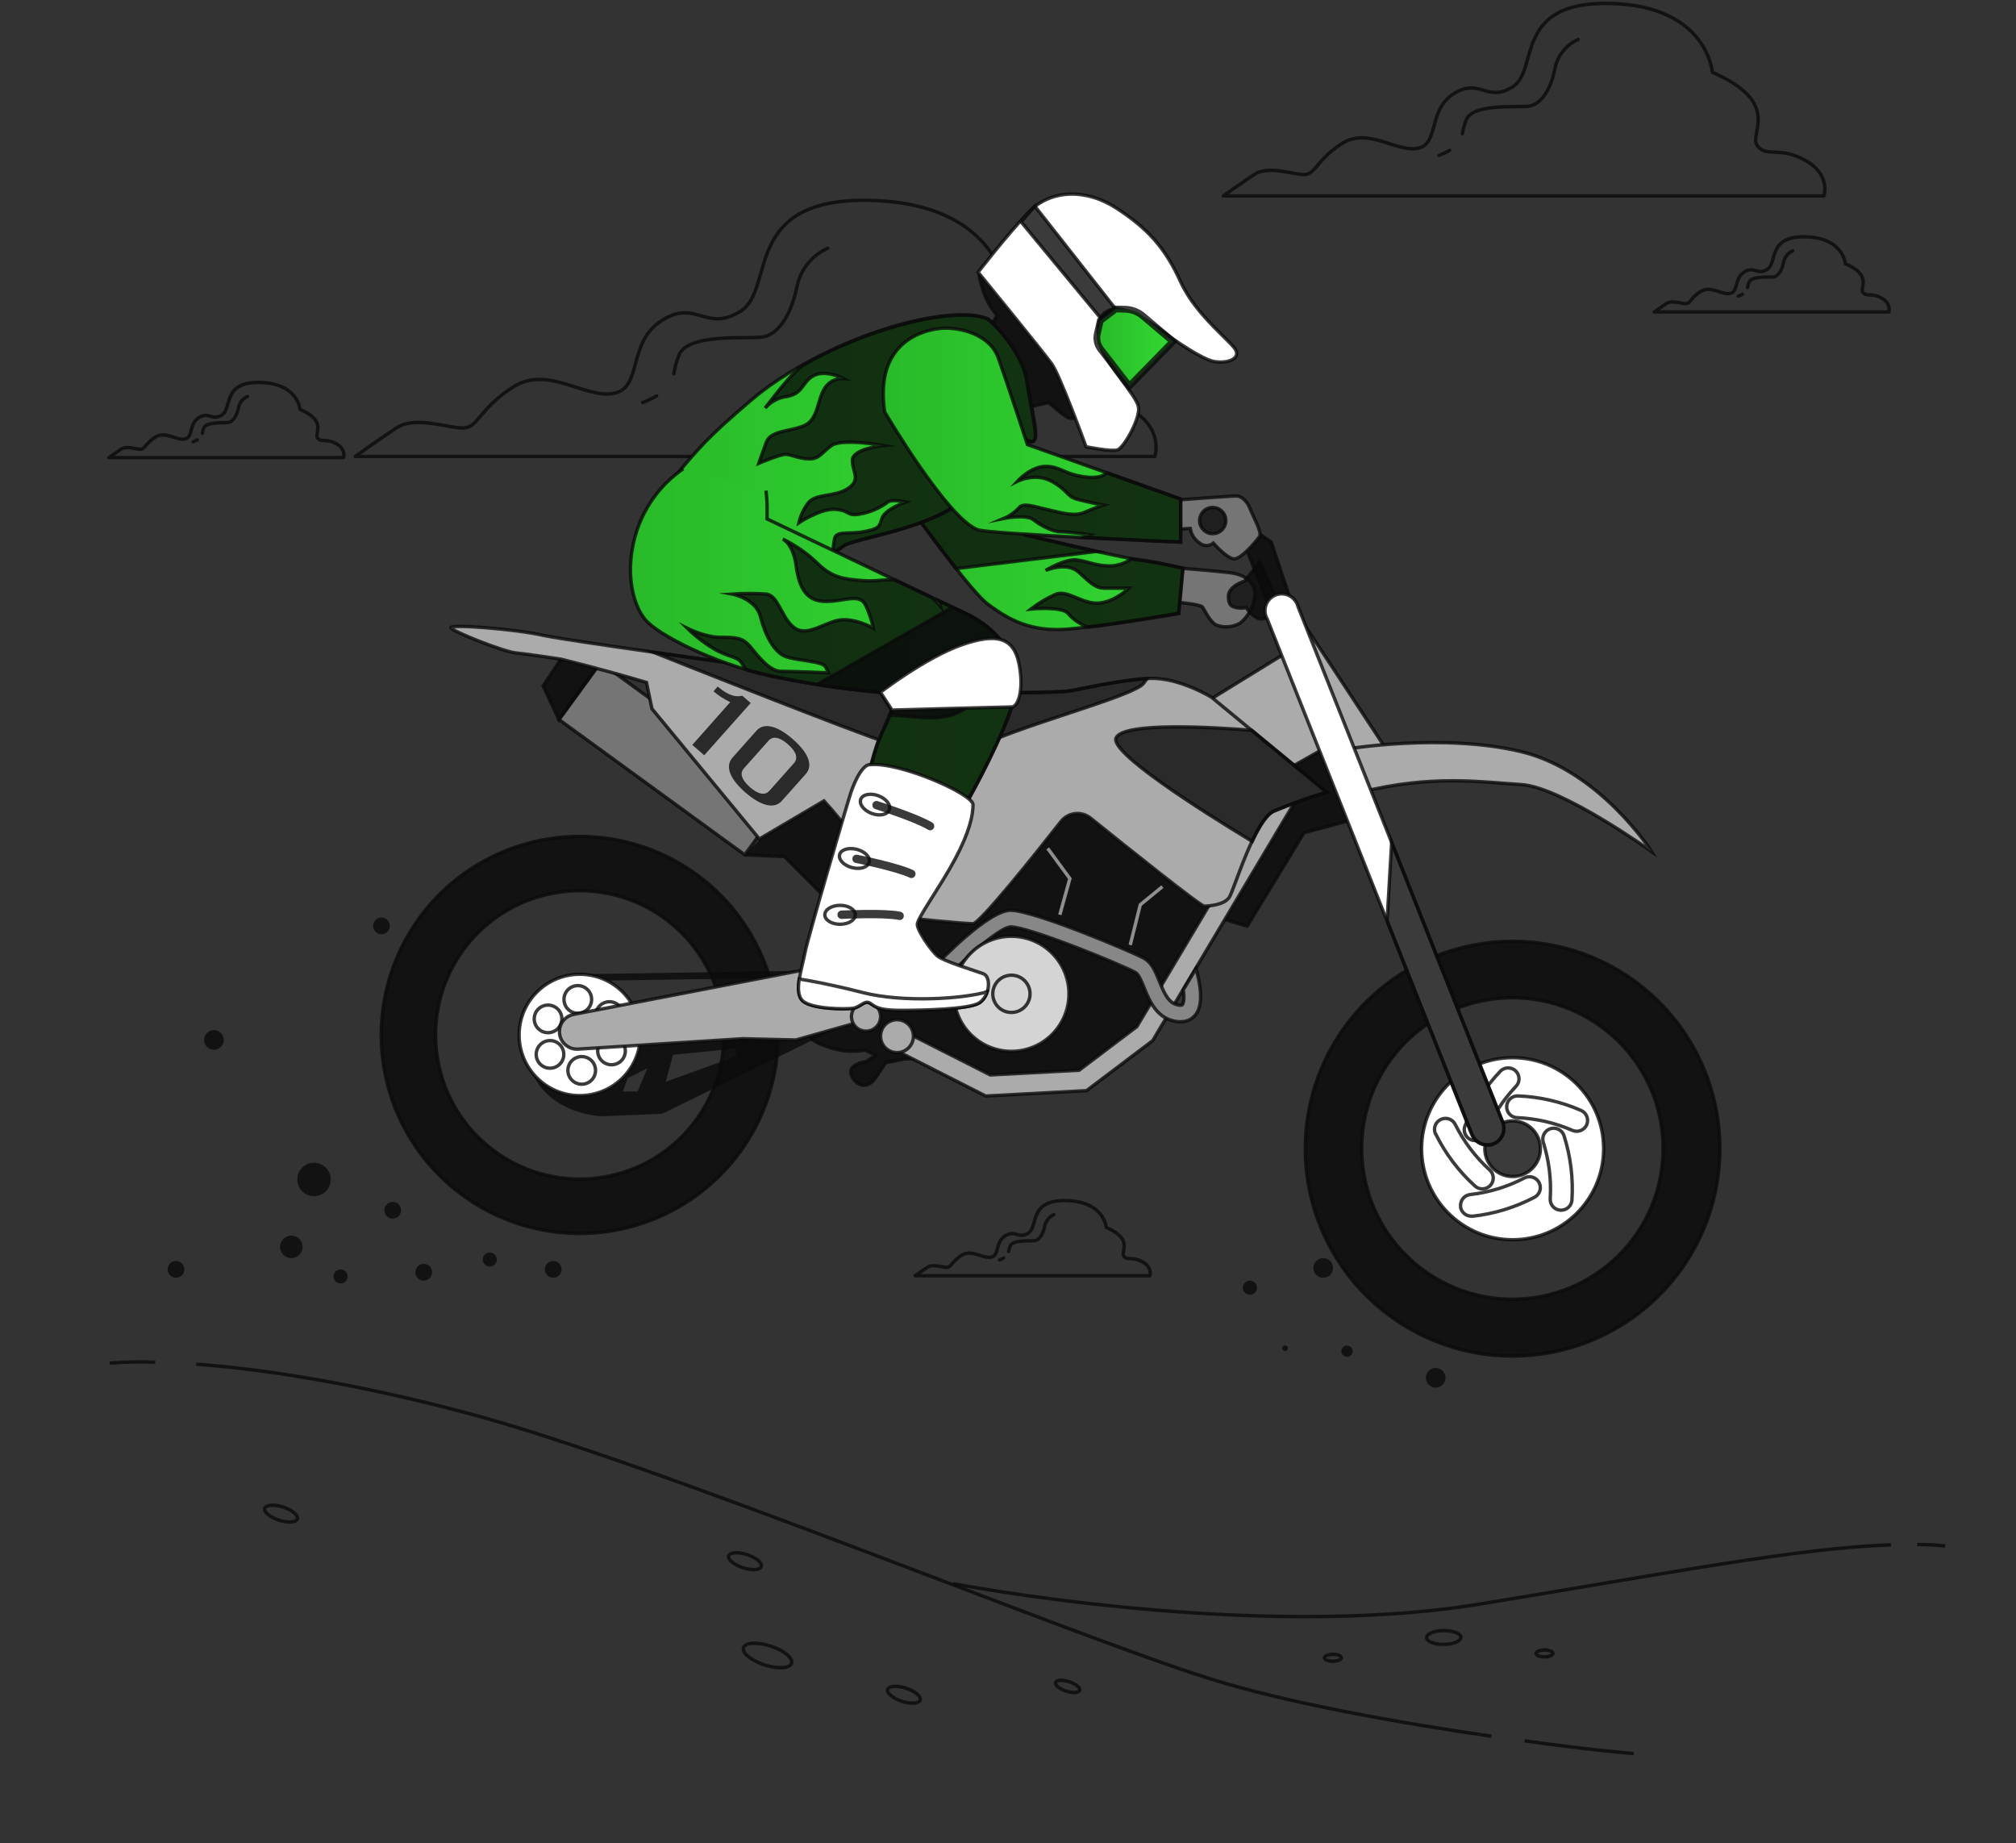 <?xml version="1.0" encoding="utf-8"?>
<svg xmlns="http://www.w3.org/2000/svg" fill="none" height="543" viewBox="0 0 594 543" width="594">
<rect x="0" y="0" width="594" height="543" fill="#333333" stroke="none"/>
<path d="M449.219 512.832C466.993 515.299 479.933 516.533 481.376 516.533" stroke="#0A0A0A" stroke-miterlimit="10" stroke-opacity="0.8"/>
<path d="M57.789 401.867C75.354 403.162 101.985 406.801 137.547 416.237C193.93 431.224 313.752 481.095 356.567 494.552C379.633 501.793 412.974 507.627 439.421 511.463" stroke="#0A0A0A" stroke-miterlimit="10" stroke-opacity="0.8"/>
<path d="M32.328 401.558C36.788 401.199 41.265 401.104 45.736 401.275" stroke="#0A0A0A" stroke-miterlimit="10" stroke-opacity="0.8"/>
<path d="M564.891 454.994C567.761 454.994 570.511 455.13 573.143 455.401" stroke="#0A0A0A" stroke-miterlimit="10" stroke-opacity="0.8"/>
<path d="M280.883 466.527C280.883 466.527 368.806 483.537 436.106 472.522C491.7 463.406 529.753 456.005 557.174 455.08" stroke="#0A0A0A" stroke-miterlimit="10" stroke-opacity="0.8"/>
<path d="M233.226 489.987C232.732 491.517 229.155 491.714 225.232 490.444C221.31 489.173 218.535 486.891 219.065 485.362C219.595 483.832 223.148 483.635 227.07 484.918C230.993 486.2 233.731 488.458 233.226 489.987Z" stroke="#0A0A0A" stroke-miterlimit="10" stroke-opacity="0.8"/>
<path d="M318.126 497.943C317.867 498.708 316.078 498.806 314.117 498.165C312.155 497.524 310.774 496.401 311.021 495.636C311.267 494.872 313.056 494.773 315.017 495.414C316.978 496.056 318.372 497.178 318.126 497.943Z" stroke="#0A0A0A" stroke-miterlimit="10" stroke-opacity="0.8"/>
<path d="M271.131 500.806C270.773 501.867 268.343 502.039 265.691 501.163C263.039 500.288 261.164 498.696 261.51 497.673C261.855 496.649 264.297 496.439 266.949 497.315C269.601 498.191 271.476 499.745 271.131 500.806Z" stroke="#0A0A0A" stroke-miterlimit="10" stroke-opacity="0.8"/>
<path d="M224.311 461.457C223.953 462.518 221.523 462.691 218.871 461.815C216.219 460.939 214.344 459.348 214.689 458.324C215.035 457.3 217.477 457.09 220.129 457.966C222.781 458.842 224.656 460.384 224.311 461.457Z" stroke="#0A0A0A" stroke-miterlimit="10" stroke-opacity="0.8"/>
<path d="M87.611 447.444C87.266 448.517 84.836 448.678 82.172 447.814C79.507 446.951 77.657 445.347 78.002 444.323C78.348 443.3 80.778 443.09 83.43 443.953C86.082 444.817 87.957 446.383 87.611 447.444Z" stroke="#0A0A0A" stroke-miterlimit="10" stroke-opacity="0.8"/>
<path d="M430.443 482.328C430.443 483.45 428.198 484.375 425.41 484.412C422.622 484.449 420.341 483.549 420.328 482.426C420.316 481.304 422.573 480.379 425.361 480.354C428.149 480.329 430.431 481.205 430.443 482.328Z" stroke="#0A0A0A" stroke-miterlimit="10" stroke-opacity="0.8"/>
<path d="M395.235 488.323C395.235 488.89 394.112 489.359 392.768 489.371C391.423 489.384 390.239 488.94 390.227 488.385C390.214 487.83 391.349 487.349 392.694 487.336C394.038 487.324 395.235 487.768 395.235 488.323Z" stroke="#0A0A0A" stroke-miterlimit="10" stroke-opacity="0.8"/>
<path d="M457.586 487.053C457.586 487.608 456.464 488.076 455.119 488.089C453.775 488.101 452.591 487.669 452.578 487.102C452.566 486.534 453.701 486.078 455.045 486.066C456.39 486.053 457.574 486.497 457.586 487.053Z" stroke="#0A0A0A" stroke-miterlimit="10" stroke-opacity="0.8"/>
<path d="M332.873 120.494C322.623 114.906 317.973 119.569 314.247 114.906C310.522 110.243 324.485 98.143 296.547 86.042C296.547 86.042 294.684 59.966 256.507 59.029C218.331 58.091 228.569 85.105 218.269 91.63C207.969 98.155 205.243 87.93 194.993 94.418C184.743 100.906 189.405 113.981 181.03 115.844C172.654 117.706 161.467 107.456 151.229 113.981C140.991 120.506 140.978 126.082 136.328 126.082C131.678 126.082 122.352 122.381 116.765 126.082C111.177 129.782 104.664 134.469 104.664 134.469H340.262C340.262 134.469 343.111 126.032 332.873 120.494Z" stroke="#0A0A0A" stroke-linecap="round" stroke-linejoin="round" stroke-opacity="0.8"/>
<path d="M193.485 116.621C192.151 117.379 190.761 118.034 189.328 118.582" stroke="#0A0A0A" stroke-linecap="round" stroke-linejoin="round" stroke-opacity="0.8"/>
<path d="M243.903 73.115C241.591 74.152 239.56 75.724 237.977 77.702C236.394 79.679 235.304 82.006 234.799 84.488C233.097 93.011 229.125 98.698 224.574 99.29C220.022 99.882 202.975 98.155 200.138 104.409C199.379 106.237 198.845 108.151 198.547 110.108" stroke="#0A0A0A" stroke-linecap="round" stroke-linejoin="round" stroke-opacity="0.8"/>
<path d="M99.04 130.695C96.03 129.055 94.661 130.424 93.576 129.055C92.49 127.685 96.573 124.121 88.383 120.58C88.383 120.58 87.84 112.933 76.627 112.661C65.415 112.39 68.425 120.309 65.427 122.221C62.43 124.133 61.603 121.123 58.594 123.035C55.584 124.947 56.953 128.783 54.499 129.326C52.044 129.869 48.751 126.859 45.753 128.783C42.756 130.707 42.743 132.336 41.374 132.336C40.005 132.336 37.279 131.238 35.638 132.336C33.998 133.433 32.086 134.803 32.086 134.803H101.223C101.223 134.803 102.05 132.336 99.04 130.695Z" stroke="#0A0A0A" stroke-linecap="round" stroke-linejoin="round" stroke-opacity="0.8"/>
<path d="M58.14 129.572C57.74 129.789 57.328 129.983 56.906 130.152" stroke="#0A0A0A" stroke-linecap="round" stroke-linejoin="round" stroke-opacity="0.8"/>
<path d="M72.927 116.793C72.248 117.094 71.651 117.553 71.188 118.133C70.724 118.712 70.406 119.395 70.262 120.123C69.757 122.59 68.597 124.293 67.252 124.465C65.908 124.638 60.962 124.194 60.086 125.983C59.865 126.517 59.708 127.076 59.617 127.648" stroke="#0A0A0A" stroke-linecap="round" stroke-linejoin="round" stroke-opacity="0.8"/>
<path d="M531.799 47.175C524.115 42.981 520.612 46.484 517.812 42.981C515.011 39.478 525.509 30.448 504.527 21.296C504.527 21.296 503.121 1.708 474.454 1.017C445.788 0.326 453.46 20.581 445.812 25.515C438.165 30.448 436.018 22.727 428.321 27.624C420.624 32.521 424.127 42.302 417.824 43.659C411.521 45.016 403.146 37.368 395.449 42.253C387.752 47.138 387.715 51.418 384.211 51.418C380.708 51.418 373.727 48.618 369.533 51.418C365.339 54.218 360.43 57.709 360.43 57.709H537.399C537.399 57.709 539.558 51.418 531.799 47.175Z" stroke="#0A0A0A" stroke-linecap="round" stroke-linejoin="round" stroke-opacity="0.8"/>
<path d="M427.125 44.301C426.117 44.867 425.07 45.362 423.992 45.781" stroke="#0A0A0A" stroke-linecap="round" stroke-linejoin="round" stroke-opacity="0.8"/>
<path d="M464.981 11.625C463.245 12.404 461.719 13.586 460.531 15.073C459.343 16.559 458.526 18.308 458.148 20.173C456.914 26.575 453.88 30.843 450.463 31.275C447.046 31.706 434.242 30.424 432.108 35.123C431.526 36.495 431.112 37.932 430.875 39.403" stroke="#0A0A0A" stroke-linecap="round" stroke-linejoin="round" stroke-opacity="0.8"/>
<path d="M554.36 87.793C551.351 86.153 549.982 87.522 548.896 86.153C547.811 84.784 551.893 81.219 543.703 77.679C543.703 77.679 543.148 70.031 531.948 69.76C520.748 69.488 523.745 77.407 520.748 79.319C517.75 81.231 516.924 78.234 513.914 80.146C510.904 82.058 512.274 85.882 509.807 86.437C507.34 86.992 504.071 83.97 501.073 85.882C498.076 87.793 498.064 89.434 496.694 89.434C495.325 89.434 492.599 88.349 490.959 89.434C489.318 90.519 487.406 91.901 487.406 91.901H556.544C556.544 91.901 557.321 89.434 554.36 87.793Z" stroke="#0A0A0A" stroke-linecap="round" stroke-linejoin="round" stroke-opacity="0.8"/>
<path d="M513.405 86.671C513.008 86.893 512.596 87.087 512.172 87.251" stroke="#0A0A0A" stroke-linecap="round" stroke-linejoin="round" stroke-opacity="0.8"/>
<path d="M528.2 73.904C527.522 74.209 526.926 74.671 526.462 75.252C525.999 75.834 525.681 76.518 525.536 77.247C525.03 79.714 523.87 81.416 522.526 81.577C521.181 81.737 516.198 81.244 515.359 83.082C515.139 83.608 514.982 84.159 514.891 84.722" stroke="#0A0A0A" stroke-linecap="round" stroke-linejoin="round" stroke-opacity="0.8"/>
<path d="M336.61 371.708C333.601 370.067 332.244 371.436 331.146 370.067C330.048 368.698 334.156 365.133 325.953 361.593C325.953 361.593 325.41 353.945 314.198 353.674C302.985 353.402 306.007 361.321 302.998 363.233C299.988 365.145 299.174 362.148 296.164 364.06C293.154 365.972 294.524 369.796 292.069 370.338C289.614 370.881 286.333 367.871 283.323 369.796C280.314 371.72 280.314 373.348 278.944 373.348C277.575 373.348 274.849 372.25 273.209 373.348C271.568 374.446 269.656 375.815 269.656 375.815H338.794C338.794 375.815 339.62 373.36 336.61 371.708Z" stroke="#0A0A0A" stroke-linecap="round" stroke-linejoin="round" stroke-opacity="0.8"/>
<path d="M295.71 370.585C295.314 370.81 294.902 371.003 294.477 371.165" stroke="#0A0A0A" stroke-linecap="round" stroke-linejoin="round" stroke-opacity="0.8"/>
<path d="M310.497 357.818C309.82 358.124 309.225 358.587 308.762 359.168C308.298 359.75 307.98 360.433 307.833 361.161C307.339 363.628 306.167 365.33 304.835 365.491C303.503 365.651 298.495 365.158 297.656 366.996C297.439 367.536 297.282 368.099 297.188 368.673" stroke="#0A0A0A" stroke-linecap="round" stroke-linejoin="round" stroke-opacity="0.8"/>
<path d="M348.503 167.428C348.503 167.428 356.546 168.044 362.072 168.661C367.598 169.278 369.806 172.066 369.806 175.149C369.525 178.4 367.969 181.407 365.476 183.513C364.41 184.138 363.218 184.518 361.987 184.624C360.756 184.731 359.516 184.562 358.359 184.129C356.509 183.192 354.954 179.8 354.338 178.862C353.721 177.925 345.703 177.32 345.703 177.32L346.937 167.736L348.503 167.428Z" fill="#757575" stroke="#0A0A0A" stroke-miterlimit="10" stroke-opacity="0.8"/>
<path d="M287.26 113.918C287.26 113.918 298.362 148.555 299.016 151.342C299.648 153.518 300.582 155.594 301.791 157.51C301.791 157.51 330.248 164.319 335.515 164.911C340.782 165.503 348.503 167.378 348.503 167.378L347.27 180.675C347.27 180.675 325.918 184.375 314.792 185.313C303.666 186.25 297.153 182.525 290.973 177.912C284.793 173.299 261.172 139.673 261.172 139.673" fill="url(#paint0_linear_8315_15840)"/>
<path d="M287.26 113.918C287.26 113.918 298.362 148.555 299.016 151.342C299.648 153.518 300.582 155.594 301.791 157.51C301.791 157.51 330.248 164.319 335.515 164.911C340.782 165.503 348.503 167.378 348.503 167.378L347.27 180.675C347.27 180.675 325.918 184.375 314.792 185.313C303.666 186.25 297.153 182.525 290.973 177.912C284.793 173.298 261.172 139.673 261.172 139.673" stroke="#0A0A0A" stroke-miterlimit="10" stroke-opacity="0.8"/>
<path d="M333.374 164.603C331.493 165.964 329.233 166.702 326.911 166.712C322.976 166.712 320.743 165.404 317.277 164.96C313.811 164.516 308.087 168.032 308.087 168.032C308.087 168.032 314.255 165.404 317.721 168.463C321.187 171.522 322.532 173.274 325.591 173.274H332.597C332.597 173.274 328.662 177.221 323.839 177.653C319.016 178.085 314.65 173.718 311.159 175.026C308.521 176.175 306.035 177.646 303.758 179.404C303.758 179.404 312.947 178.529 314.687 180.724C316.288 182.558 318.336 183.948 320.632 184.758C332.079 183.376 347.313 180.724 347.313 180.724L348.546 167.427C348.546 167.427 340.812 165.565 335.557 164.96C335.002 164.899 334.275 164.763 333.374 164.603Z" fill="#0A0A0A" fill-opacity="0.8" stroke="#0A0A0A" stroke-miterlimit="10" stroke-opacity="0.8"/>
<path d="M267.475 133.519L261.172 139.748C261.172 139.748 272.643 156.042 281.685 167.489L323.143 162.432C313.386 160.273 301.791 157.498 301.791 157.498C300.582 155.582 299.648 153.506 299.016 151.33C298.781 150.306 297.141 144.99 295.155 138.675C290.813 137.638 287.828 136.787 287.211 136.269C285.225 134.629 274.506 133.852 267.475 133.519Z" fill="#0A0A0A" fill-opacity="0.8" stroke="#0A0A0A" stroke-miterlimit="10" stroke-opacity="0.8"/>
<path d="M358.906 270.239L367.467 272.842L384.23 245.285L400.981 240.808L390.558 212.129L373.054 219.209L358.906 270.239Z" fill="#0A0A0A" fill-opacity="0.8" stroke="#0A0A0A" stroke-miterlimit="10" stroke-opacity="0.8"/>
<path d="M219.445 251.823L231.151 252.354L245.299 266.514L238.589 305.246C238.589 305.246 238.589 306.739 244.547 308.589C247.902 309.715 251.488 309.974 254.97 309.341L257.955 310.834L255.352 312.696C255.352 312.696 249.395 313.437 250.875 316.792C252.355 320.147 255.722 320.887 257.955 317.532C260.188 314.177 260.94 313.067 260.94 313.067L266.516 311.944L277.691 311.574L290.396 318.284L316.842 317.902L332.878 307.109L358.941 266.514L357.831 259.804L311.649 228.153L291.531 256.449L244.658 226.29" fill="#0A0A0A" fill-opacity="0.8"/>
<path d="M219.445 251.823L231.151 252.354L245.299 266.514L238.589 305.246C238.589 305.246 238.589 306.739 244.547 308.589C247.902 309.715 251.488 309.974 254.97 309.341L257.955 310.834L255.352 312.696C255.352 312.696 249.395 313.437 250.875 316.792C252.355 320.147 255.722 320.887 257.955 317.532C260.188 314.177 260.94 313.067 260.94 313.067L266.516 311.944L277.691 311.574L290.396 318.284L316.842 317.902L332.878 307.109L358.941 266.514L357.831 259.804L311.649 228.153L291.531 256.449L244.658 226.29" stroke="#0A0A0A" stroke-miterlimit="10" stroke-opacity="0.8"/>
<path d="M308.703 249.924L315.228 258.817L312.268 269.487" stroke="#8F8F8F" stroke-miterlimit="10"/>
<path d="M342.501 261.186L335.976 266.527L333.016 278.38" stroke="#8F8F8F" stroke-miterlimit="10"/>
<path d="M170.821 246.396C159.254 246.393 147.946 249.821 138.327 256.245C128.709 262.67 121.211 271.802 116.783 282.488C112.355 293.173 111.195 304.932 113.45 316.277C115.705 327.622 121.274 338.043 129.452 346.223C137.63 354.403 148.05 359.974 159.395 362.231C170.739 364.489 182.498 363.331 193.185 358.905C203.871 354.479 213.005 346.984 219.432 337.367C225.858 327.749 229.288 316.442 229.288 304.876C229.288 289.368 223.129 274.495 212.164 263.528C201.2 252.562 186.328 246.399 170.821 246.396ZM170.821 347.333C162.42 347.335 154.207 344.846 147.221 340.18C140.235 335.515 134.79 328.882 131.574 321.121C128.358 313.36 127.516 304.82 129.154 296.581C130.793 288.342 134.838 280.773 140.778 274.833C146.718 268.893 154.287 264.848 162.526 263.209C170.765 261.571 179.305 262.413 187.066 265.629C194.827 268.845 201.46 274.29 206.125 281.276C210.791 288.262 213.28 296.475 213.278 304.876C213.278 316.136 208.804 326.935 200.842 334.897C192.88 342.859 182.081 347.333 170.821 347.333Z" fill="#0A0A0A" fill-opacity="0.8" stroke="#0A0A0A" stroke-miterlimit="10" stroke-opacity="0.8"/>
<path d="M172.313 302.088L155.328 311.487C158.942 328.473 177.371 328.83 177.371 328.83L195.071 328.115L245.99 303.174L246.706 295.945L172.313 302.088ZM187.843 321.553H183.514L184.957 317.581L190.742 314.694L187.843 321.553ZM196.157 318.666L198.328 310.71L216.756 308.909L217.114 311.08L196.157 318.666Z" fill="#0A0A0A" fill-opacity="0.8"/>
<path d="M169.781 288.002L239.881 286.917" stroke="#0A0A0A" stroke-linecap="round" stroke-miterlimit="10" stroke-opacity="0.8" stroke-width="2"/>
<path d="M170.826 322.75C180.698 322.75 188.7 314.748 188.7 304.876C188.7 295.005 180.698 287.003 170.826 287.003C160.955 287.003 152.953 295.005 152.953 304.876C152.953 314.748 160.955 322.75 170.826 322.75Z" fill="white" stroke="#0A0A0A" stroke-miterlimit="10" stroke-opacity="0.8"/>
<path d="M170.242 298.487C172.491 298.487 174.313 296.664 174.313 294.416C174.313 292.168 172.491 290.346 170.242 290.346C167.994 290.346 166.172 292.168 166.172 294.416C166.172 296.664 167.994 298.487 170.242 298.487Z" fill="white" stroke="#0A0A0A" stroke-miterlimit="10" stroke-opacity="0.8"/>
<path d="M163.506 296.624C162.809 296.221 162.008 296.033 161.204 296.086C160.4 296.138 159.63 296.428 158.991 296.919C158.352 297.409 157.872 298.078 157.614 298.841C157.355 299.604 157.329 300.427 157.538 301.205C157.747 301.983 158.183 302.681 158.789 303.211C159.395 303.742 160.145 304.08 160.944 304.184C161.743 304.288 162.555 304.153 163.277 303.795C163.998 303.437 164.598 302.873 164.999 302.175C165.266 301.712 165.44 301.202 165.509 300.672C165.579 300.143 165.543 299.605 165.405 299.089C165.266 298.574 165.027 298.091 164.701 297.667C164.376 297.244 163.97 296.89 163.506 296.624Z" fill="white" stroke="#0A0A0A" stroke-miterlimit="10" stroke-opacity="0.8"/>
<path d="M160.013 307.084C159.317 307.488 158.756 308.089 158.401 308.812C158.046 309.534 157.914 310.346 158.02 311.144C158.127 311.942 158.467 312.691 158.999 313.295C159.531 313.899 160.23 314.332 161.008 314.539C161.786 314.746 162.608 314.718 163.37 314.458C164.132 314.198 164.8 313.718 165.289 313.078C165.778 312.438 166.066 311.668 166.117 310.865C166.168 310.061 165.98 309.261 165.577 308.564C165.308 308.102 164.952 307.697 164.527 307.372C164.103 307.047 163.618 306.809 163.102 306.672C162.585 306.535 162.046 306.5 161.517 306.571C160.987 306.642 160.476 306.816 160.013 307.084Z" fill="white" stroke="#0A0A0A" stroke-miterlimit="10" stroke-opacity="0.8"/>
<path d="M171.399 319.394C173.647 319.394 175.469 317.572 175.469 315.323C175.469 313.075 173.647 311.253 171.399 311.253C169.151 311.253 167.328 313.075 167.328 315.323C167.328 317.572 169.151 319.394 171.399 319.394Z" fill="white" stroke="#0A0A0A" stroke-miterlimit="10" stroke-opacity="0.8"/>
<path d="M178.147 313.116C178.844 313.519 179.646 313.706 180.45 313.654C181.254 313.601 182.024 313.311 182.663 312.821C183.302 312.33 183.781 311.661 184.04 310.898C184.298 310.135 184.325 309.313 184.115 308.535C183.906 307.757 183.471 307.058 182.864 306.528C182.258 305.998 181.508 305.659 180.709 305.555C179.91 305.451 179.099 305.587 178.377 305.945C177.655 306.302 177.056 306.866 176.654 307.565C176.387 308.027 176.214 308.538 176.144 309.067C176.074 309.596 176.11 310.134 176.249 310.65C176.387 311.166 176.626 311.649 176.952 312.072C177.278 312.495 177.684 312.85 178.147 313.116Z" fill="white" stroke="#0A0A0A" stroke-miterlimit="10" stroke-opacity="0.8"/>
<path d="M181.611 302.656C182.304 302.254 182.864 301.654 183.217 300.934C183.57 300.214 183.702 299.405 183.596 298.61C183.49 297.814 183.151 297.068 182.621 296.466C182.091 295.864 181.395 295.432 180.619 295.225C179.844 295.018 179.025 295.046 178.266 295.304C177.506 295.563 176.84 296.041 176.352 296.678C175.865 297.315 175.576 298.082 175.524 298.883C175.472 299.683 175.658 300.481 176.06 301.176C176.327 301.638 176.682 302.043 177.106 302.367C177.529 302.692 178.013 302.93 178.528 303.067C179.044 303.205 179.581 303.239 180.11 303.169C180.639 303.098 181.149 302.924 181.611 302.656Z" fill="white" stroke="#0A0A0A" stroke-miterlimit="10" stroke-opacity="0.8"/>
<path d="M445.681 277.308C433.6 277.305 421.789 280.886 411.742 287.596C401.695 294.306 393.864 303.845 389.239 315.006C384.614 326.168 383.403 338.45 385.758 350.299C388.114 362.149 393.93 373.034 402.472 381.578C411.014 390.122 421.898 395.941 433.748 398.299C445.597 400.656 457.879 399.447 469.041 394.825C480.203 390.202 489.744 382.373 496.456 372.327C503.169 362.282 506.751 350.472 506.751 338.39C506.751 322.192 500.318 306.658 488.865 295.203C477.413 283.748 461.879 277.311 445.681 277.308ZM445.681 382.735C436.896 382.747 428.304 380.153 420.994 375.281C413.683 370.409 407.982 363.478 404.611 355.365C401.241 347.252 400.353 338.321 402.059 329.703C403.766 321.085 407.99 313.167 414.198 306.951C420.406 300.734 428.318 296.499 436.934 294.781C445.549 293.062 454.481 293.938 462.598 297.297C470.716 300.656 477.655 306.348 482.537 313.652C487.419 320.956 490.025 329.543 490.025 338.329C490.025 350.095 485.355 361.381 477.041 369.707C468.727 378.033 457.448 382.718 445.681 382.735Z" fill="#0A0A0A" fill-opacity="0.8" stroke="#0A0A0A" stroke-miterlimit="10" stroke-opacity="0.8"/>
<path d="M445.683 365.207C460.494 365.207 472.5 353.201 472.5 338.39C472.5 323.58 460.494 311.574 445.683 311.574C430.873 311.574 418.867 323.58 418.867 338.39C418.867 353.201 430.873 365.207 445.683 365.207Z" fill="white" stroke="#0A0A0A" stroke-miterlimit="10" stroke-opacity="0.8"/>
<path d="M459.963 356.498H459.667C458.822 356.42 458.042 356.01 457.499 355.358C456.955 354.706 456.692 353.865 456.768 353.019C457.099 347.469 456.414 341.905 454.745 336.602C454.469 335.797 454.523 334.915 454.897 334.151C455.27 333.386 455.932 332.801 456.737 332.525C457.542 332.248 458.423 332.303 459.188 332.677C459.953 333.05 460.537 333.712 460.814 334.517C462.782 340.675 463.577 347.148 463.157 353.599C463.081 354.393 462.711 355.13 462.12 355.666C461.529 356.202 460.76 356.498 459.963 356.498ZM465.933 327.153C460.014 324.549 453.657 323.084 447.196 322.836C446.345 322.821 445.524 323.145 444.912 323.736C444.3 324.327 443.948 325.137 443.933 325.987C443.919 326.838 444.242 327.659 444.833 328.271C445.424 328.883 446.234 329.235 447.085 329.25C452.639 329.491 458.103 330.745 463.207 332.95C463.588 333.13 464.001 333.232 464.422 333.251C464.843 333.271 465.264 333.207 465.66 333.064C466.057 332.921 466.421 332.701 466.732 332.417C467.044 332.133 467.296 331.79 467.475 331.409L467.586 331.137C467.852 330.386 467.83 329.563 467.525 328.827C467.22 328.091 466.652 327.495 465.933 327.153ZM442.114 315.509C437.638 320.179 434.085 325.653 431.642 331.643C431.491 332.037 431.419 332.456 431.431 332.877C431.442 333.299 431.537 333.713 431.708 334.098C431.88 334.483 432.126 334.83 432.432 335.12C432.738 335.41 433.098 335.637 433.492 335.787C433.885 335.938 434.305 336.01 434.726 335.998C435.147 335.987 435.562 335.892 435.947 335.721C436.332 335.549 436.679 335.303 436.969 334.997C437.259 334.691 437.486 334.331 437.636 333.937C439.756 328.799 442.804 324.094 446.629 320.06C446.927 319.762 447.164 319.409 447.325 319.019C447.487 318.63 447.57 318.212 447.57 317.791C447.57 317.369 447.487 316.952 447.325 316.562C447.164 316.173 446.927 315.819 446.629 315.521L446.419 315.324C445.805 314.817 445.026 314.556 444.231 314.59C443.436 314.624 442.682 314.951 442.114 315.509ZM422.995 334.011C425.851 339.809 429.776 345.015 434.565 349.356C434.879 349.653 435.25 349.883 435.656 350.033C436.061 350.183 436.493 350.249 436.924 350.228C437.356 350.207 437.779 350.099 438.168 349.91C438.557 349.721 438.903 349.456 439.187 349.129C439.471 348.803 439.686 348.423 439.819 348.012C439.952 347.601 440 347.167 439.961 346.736C439.923 346.306 439.797 345.888 439.593 345.507C439.388 345.126 439.109 344.791 438.771 344.521C434.677 340.764 431.304 336.291 428.817 331.322C428.642 330.939 428.392 330.594 428.083 330.308C427.774 330.021 427.411 329.799 427.015 329.653C426.62 329.507 426.199 329.441 425.778 329.459C425.357 329.477 424.943 329.577 424.561 329.756L424.302 329.891C423.608 330.281 423.084 330.914 422.83 331.669C422.577 332.423 422.614 333.245 422.933 333.974L422.995 334.011ZM433.812 358.286C440.239 357.588 446.475 355.679 452.192 352.662C452.936 352.249 453.486 351.559 453.721 350.741C453.955 349.923 453.856 349.046 453.444 348.301C453.031 347.557 452.34 347.007 451.523 346.772C450.705 346.537 449.827 346.637 449.083 347.049C444.152 349.615 438.792 351.254 433.27 351.885C432.424 351.96 431.642 352.366 431.094 353.016C430.547 353.665 430.278 354.504 430.346 355.351C430.334 355.449 430.334 355.548 430.346 355.647C430.496 356.423 430.925 357.117 431.553 357.597C432.18 358.077 432.963 358.309 433.751 358.249L433.812 358.286Z" fill="white" stroke="#0A0A0A" stroke-miterlimit="10" stroke-opacity="0.8"/>
<path d="M445.683 346.58C450.206 346.58 453.873 342.913 453.873 338.39C453.873 333.866 450.206 330.199 445.683 330.199C441.159 330.199 437.492 333.866 437.492 338.39C437.492 342.913 441.159 346.58 445.683 346.58Z" fill="#0A0A0A" fill-opacity="0.8" stroke="#0A0A0A" stroke-miterlimit="10" stroke-opacity="0.8"/>
<path d="M245.686 284.017L169.024 298.819C167.777 299.06 166.662 299.752 165.891 300.761C165.12 301.771 164.747 303.029 164.843 304.296C164.95 305.648 165.584 306.905 166.608 307.795C167.632 308.686 168.965 309.139 170.32 309.057L218.858 305.986L234.498 306.356L254.234 300.768L252.742 282.895L245.686 284.017Z" fill="#ABABAB" stroke="#0A0A0A" stroke-miterlimit="10" stroke-opacity="0.8"/>
<path d="M290.444 322.873L264.75 309.823L267.575 304.395L291.788 316.668L317.951 315.275L334.973 302.422L376.381 232.914L381.636 236.047L339.611 306.578L320.146 321.282L290.444 322.873Z" fill="#ABABAB" stroke="#0A0A0A" stroke-miterlimit="10" stroke-opacity="0.8"/>
<path d="M348.668 291.566C348.94 293.614 348.89 295.267 348.372 295.957C348.372 295.957 348.224 296.167 347.583 296.105C344.548 295.809 343.303 293.268 341.613 289.099C340.453 286.237 339.368 283.536 336.975 282.241C333.422 280.304 304.596 268.154 297.824 268.154C291.311 268.154 277.705 282.154 273.684 286.435C273.415 286.659 273.197 286.937 273.045 287.252C272.892 287.567 272.808 287.91 272.798 288.26C272.788 288.609 272.853 288.957 272.987 289.28C273.122 289.603 273.324 289.893 273.579 290.132C273.835 290.371 274.138 290.553 274.47 290.665C274.801 290.778 275.152 290.819 275.5 290.785C275.849 290.752 276.186 290.644 276.489 290.471C276.793 290.297 277.056 290.061 277.261 289.777C284.798 281.735 294.802 273.051 297.824 273.051C303.103 273.051 330.363 284.153 334.631 286.533C335.482 287.002 336.333 289.087 337.098 290.937C338.714 294.921 340.934 300.386 347.151 300.978C347.385 300.99 347.62 300.99 347.854 300.978C348.705 301.008 349.552 300.835 350.324 300.475C351.096 300.115 351.771 299.577 352.295 298.905C354.762 295.723 353.602 289.605 352.394 285.337L348.668 291.566Z" fill="#878787" stroke="#0A0A0A" stroke-miterlimit="10" stroke-opacity="0.8"/>
<path d="M298.003 309.711C307.363 309.711 314.951 302.123 314.951 292.763C314.951 283.402 307.363 275.814 298.003 275.814C288.643 275.814 281.055 283.402 281.055 292.763C281.055 302.123 288.643 309.711 298.003 309.711Z" fill="#D4D4D4" stroke="#0A0A0A" stroke-miterlimit="10" stroke-opacity="0.8"/>
<path d="M298.005 298.252C301.036 298.252 303.494 295.794 303.494 292.763C303.494 289.731 301.036 287.273 298.005 287.273C294.973 287.273 292.516 289.731 292.516 292.763C292.516 295.794 294.973 298.252 298.005 298.252Z" fill="#D4D4D4" stroke="#0A0A0A" stroke-miterlimit="10" stroke-opacity="0.8"/>
<path d="M382.734 181.588L408.428 220.702L398.005 224.797L382.734 181.588Z" fill="#ABABAB" stroke="#0A0A0A" stroke-miterlimit="10" stroke-opacity="0.8"/>
<path d="M396.477 220.702C396.477 220.702 425.155 215.854 448.283 221.442C471.411 227.03 486.645 250.861 486.645 250.861C486.645 250.861 460.199 231.877 448.283 231.125C436.368 230.372 421.837 228.152 400.979 233.358L396.477 220.702Z" fill="#ABABAB" stroke="#0A0A0A" stroke-miterlimit="10" stroke-opacity="0.8"/>
<path d="M379.378 192.023L355.164 206.924L377.885 227.4L392.416 219.21L379.378 192.023Z" fill="#ABABAB" stroke="#0A0A0A" stroke-miterlimit="10" stroke-opacity="0.8"/>
<path d="M176.926 195.151L164.688 211.965L219.439 251.817L231.677 235.003L176.926 195.151Z" fill="#757575" stroke="#0A0A0A" stroke-miterlimit="10" stroke-opacity="0.8"/>
<path d="M176.939 195.156L165.233 194.256L160.016 202.076L164.691 211.981L176.939 195.156Z" fill="#0A0A0A" fill-opacity="0.8" stroke="#0A0A0A" stroke-miterlimit="10" stroke-opacity="0.8"/>
<path d="M357.009 205.431C357.009 205.431 347.326 199.474 338.766 199.844C330.205 200.214 317.537 203.199 314.935 203.544C312.332 203.89 295.939 204.284 284.393 203.914C272.848 203.544 168.186 189.014 159.995 187.151C151.805 185.288 132.439 183.808 132.858 184.918C133.278 186.029 148.499 191.999 151.854 192.319C155.209 192.64 165.262 194.182 165.262 194.182C165.262 194.182 176.795 196.97 190.487 201.04L192.091 208.787L223.742 247.148L242.775 235.923C246.338 239.848 249.682 243.966 252.791 248.258C258.749 256.831 264.781 269.475 266.236 270.042C267.692 270.609 284.085 272.102 286.688 272.102C288.674 272.102 305.017 251.663 312.591 242.017C313.095 241.369 313.724 240.828 314.439 240.426C315.155 240.024 315.944 239.769 316.76 239.676C317.576 239.583 318.402 239.654 319.19 239.884C319.978 240.115 320.712 240.5 321.349 241.018C331.427 249.122 353.666 266.921 354.814 266.921C356.306 266.921 360.771 266.551 362.215 264.306C363.658 262.061 369.616 241.598 375.253 238.983C380.358 236.83 385.58 234.965 390.893 233.395L357.009 205.431Z" fill="#ABABAB" stroke="#0A0A0A" stroke-miterlimit="10" stroke-opacity="0.8"/>
<path d="M215.155 206.838C213.382 205.991 211.724 204.922 210.221 203.655L211.455 202.249C214.97 205.197 216.944 205.32 218.72 204.963L221.187 207.097L207.495 222.491L203.992 219.432L215.155 206.838Z" fill="#0A0A0A" fill-opacity="0.8"/>
<path d="M222.873 215.262C224.97 212.906 228.72 213.499 233.58 217.729C238.44 221.96 239.537 225.624 237.44 227.98L230.372 235.911C228.288 238.267 224.513 237.7 219.616 233.444C214.719 229.189 213.72 225.562 215.817 223.206L222.873 215.262ZM219.172 226.364C217.939 227.745 218.42 229.645 220.961 231.878C223.502 234.11 225.475 234.345 226.709 232.938L233.937 224.81C235.171 223.404 234.751 221.541 232.173 219.271C229.595 217.002 227.659 216.804 226.413 218.223L219.172 226.364Z" fill="#0A0A0A" fill-opacity="0.8"/>
<path d="M293.346 217.717C307.876 211.759 334.322 204.679 336.925 201.336C337.357 200.781 337.715 200.312 338.011 199.893C329.475 200.399 317.485 203.211 314.957 203.593C312.428 203.976 295.961 204.334 284.415 203.963C276.657 203.717 226.91 197.081 192.594 192.184C201.228 195.637 251.16 215.46 261.67 218.864C273.24 222.565 278.827 223.675 293.346 217.717Z" fill="#0A0A0A" fill-opacity="0.8" stroke="#0A0A0A" stroke-miterlimit="10" stroke-opacity="0.8"/>
<path d="M368.824 215.139C358.006 214.263 331.227 212.598 328.859 217.322C326.774 221.491 353.122 238.292 368.947 247.851C370.933 243.608 373.141 239.957 375.288 238.945C380.393 236.793 385.615 234.928 390.928 233.358L368.824 215.139Z" fill="#0A0A0A" fill-opacity="0.8" stroke="#0A0A0A" stroke-miterlimit="10" stroke-opacity="0.8"/>
<path d="M371.189 165.577L366.723 171.165C366.723 171.165 361.938 172.657 361.938 175.63C361.938 178.603 363.06 178.615 364.17 178.985C365.155 179.186 366.17 179.186 367.155 178.985C367.155 178.985 369.388 182.34 371.62 182.34C373.853 182.34 377.208 178.985 377.208 178.985L371.189 165.577Z" fill="#0A0A0A" fill-opacity="0.8" stroke="#0A0A0A" stroke-miterlimit="10" stroke-opacity="0.8"/>
<path d="M365.969 158.497L373.789 178.245L380.129 176.382L374.542 159.619L366.721 154.401L365.969 158.497Z" fill="#0A0A0A" fill-opacity="0.8" stroke="#0A0A0A" stroke-miterlimit="10" stroke-opacity="0.8"/>
<path d="M438.228 337.329C437.248 337.323 436.291 337.026 435.48 336.474C434.67 335.923 434.042 335.143 433.676 334.233L373.346 182.278C373.003 181.665 372.795 180.986 372.736 180.286C372.677 179.586 372.768 178.881 373.003 178.219C373.239 177.557 373.612 176.953 374.1 176.447C374.587 175.941 375.177 175.545 375.83 175.286C376.483 175.026 377.184 174.909 377.885 174.942C378.587 174.975 379.274 175.158 379.899 175.478C380.525 175.797 381.075 176.247 381.512 176.797C381.95 177.346 382.265 177.983 382.437 178.664L442.78 330.618C443.25 331.828 443.226 333.174 442.711 334.366C442.196 335.557 441.232 336.497 440.029 336.983C439.456 337.212 438.845 337.329 438.228 337.329Z" fill="white" stroke="#0A0A0A" stroke-miterlimit="10" stroke-opacity="0.8"/>
<path d="M269.141 305.246C269.143 304.286 268.861 303.348 268.33 302.549C267.798 301.75 267.042 301.127 266.157 300.758C265.271 300.389 264.296 300.292 263.355 300.477C262.414 300.663 261.549 301.124 260.87 301.801C260.19 302.479 259.727 303.342 259.539 304.283C259.351 305.224 259.447 306.199 259.813 307.086C260.18 307.972 260.801 308.73 261.598 309.263C262.396 309.796 263.334 310.081 264.293 310.081C265.576 310.081 266.808 309.572 267.716 308.666C268.625 307.759 269.137 306.529 269.141 305.246Z" fill="#ABABAB" stroke="#0A0A0A" stroke-miterlimit="10" stroke-opacity="0.8"/>
<path d="M259.46 299.474C259.463 298.624 259.213 297.792 258.742 297.084C258.271 296.377 257.601 295.824 256.816 295.498C256.031 295.172 255.167 295.086 254.333 295.251C253.499 295.416 252.733 295.825 252.132 296.426C251.531 297.027 251.122 297.793 250.957 298.627C250.792 299.461 250.878 300.325 251.204 301.11C251.531 301.895 252.083 302.565 252.79 303.036C253.498 303.507 254.33 303.757 255.18 303.754C255.742 303.754 256.299 303.643 256.818 303.428C257.337 303.213 257.809 302.898 258.206 302.5C258.604 302.103 258.919 301.631 259.134 301.112C259.349 300.593 259.46 300.036 259.46 299.474Z" fill="#ABABAB" stroke="#0A0A0A" stroke-miterlimit="10" stroke-opacity="0.8"/>
<path d="M225.422 120.259V120.333" stroke="#0A0A0A" stroke-miterlimit="10" stroke-opacity="0.8"/>
<path d="M440.026 336.984C441.23 336.498 442.193 335.557 442.708 334.366C443.223 333.174 443.248 331.828 442.777 330.619L410.04 248.135L408.695 271.263L433.698 334.171C434.184 335.372 435.123 336.333 436.311 336.847C437.5 337.362 438.843 337.389 440.051 336.922L440.026 336.984Z" fill="#0A0A0A" fill-opacity="0.8" stroke="#0A0A0A" stroke-miterlimit="10" stroke-opacity="0.8"/>
<path d="M318.185 122.885C317.193 123.22 316.139 123.325 315.101 123.194C313.868 122.885 308.934 118.556 308.934 118.556L299.966 120.714C299.966 120.714 297.178 103.088 295.637 101.546C294.207 99.976 292.865 98.329 291.615 96.612L293.786 92.911C291.784 90.574 290.303 87.837 289.444 84.881C288.211 80.231 288.211 81.181 289.136 79.947C290.061 78.714 298.424 78.405 302.445 82.735C306.467 87.064 321.232 110.513 318.185 122.885Z" fill="#0A0A0A" fill-opacity="0.8" stroke="#0A0A0A" stroke-miterlimit="10" stroke-opacity="0.8"/>
<path d="M291.289 94.121C291.289 94.121 301.157 102.472 302.736 112.623C304.315 122.775 306.14 128.659 304.586 129.892C303.032 131.126 298.098 125.883 298.098 125.883C298.098 125.883 293.164 140.685 282.322 148.456C271.479 156.227 251.385 158.657 248.61 160.791C245.835 162.925 241.801 165.121 230.971 172.855C220.141 180.589 205.919 181.822 198.493 175.951C191.067 170.08 186.75 155.228 196.334 143.473C205.919 131.718 208.669 128.671 221.387 117.804C234.104 106.937 254.482 97.698 270.566 94.294C286.651 90.889 291.289 94.121 291.289 94.121Z" fill="url(#paint1_linear_8315_15840)" stroke="#0A0A0A" stroke-miterlimit="10" stroke-opacity="0.8"/>
<path d="M291.285 94.121C291.285 94.121 286.647 91.025 270.562 94.429C258.618 97.166 247.134 101.62 236.468 107.652C235.022 108.868 233.658 110.179 232.385 111.575C229.129 115.276 225.872 119.654 225.428 120.21C227.102 118.302 229.422 117.081 231.941 116.78C236.764 115.905 236.32 112.401 239.823 110.613C243.326 108.824 248.569 111.489 248.569 111.489C247.431 111.423 246.297 111.675 245.293 112.215C244.289 112.755 243.455 113.562 242.882 114.548C240.699 118.051 241.131 123.737 236.715 125.489C232.299 127.24 227.081 126.809 225.774 130.312C224.466 133.815 223.578 136.479 223.578 136.479C223.578 136.479 229.746 133.852 231.46 133.852C233.175 133.852 235.395 135.172 238.454 135.172C241.513 135.172 241.957 133.42 245.029 131.237C248.1 129.054 260.336 131.237 260.336 131.237C260.336 131.237 251.147 132.113 251.147 135.604C251.147 139.094 253.774 141.302 249.839 143.917C245.904 146.532 240.206 145.237 238.022 148.296C236.765 149.991 235.87 151.927 235.395 153.983C235.395 153.983 241.957 149.616 246.336 150.048C250.715 150.48 249.395 152.243 253.737 151.368C256.598 150.818 259.294 149.62 261.619 147.864C262.927 146.989 266.862 147.864 266.862 147.864C266.862 147.864 260.694 150.048 259.868 152.675C259.041 155.302 258.992 155.734 254.613 156.61C250.234 157.486 246.299 156.178 245.867 158.806C245.622 160.104 245.474 161.42 245.423 162.74C245.423 162.74 246.089 162.346 247.237 161.828C247.693 161.507 248.112 161.199 248.47 160.89C251.245 158.719 271.351 156.252 282.182 148.555C293.012 140.858 297.958 125.982 297.958 125.982C297.958 125.982 302.892 131.237 304.446 129.991C306 128.745 304.138 122.886 302.596 112.722C301.054 102.558 291.285 94.121 291.285 94.121Z" fill="#0A0A0A" fill-opacity="0.8" stroke="#0A0A0A" stroke-miterlimit="10" stroke-opacity="0.8"/>
<path d="M225.713 144.534C225.713 144.534 226.021 147.63 226.021 149.172V152.872C226.021 152.872 275.201 176.382 284.477 180.712C293.753 185.042 301.746 194.28 299.02 205.148C296.294 216.015 285.723 234.838 285.723 234.838L282.997 239.18L255.465 230.545C256.303 226.68 257.337 222.859 258.561 219.098C259.794 216.002 262.891 209.23 262.891 209.23L259.486 203.963C248.465 203.006 237.515 201.358 226.7 199.029C209.998 195.329 193.913 186.966 190.201 182.636C186.488 178.307 183.712 168.106 187.734 156.042C190.208 148.756 194.967 142.462 201.302 138.095" fill="url(#paint2_linear_8315_15840)"/>
<path d="M225.713 144.534C225.713 144.534 226.021 147.63 226.021 149.172V152.872C226.021 152.872 275.201 176.382 284.477 180.712C293.753 185.042 301.746 194.28 299.02 205.148C296.294 216.015 285.723 234.838 285.723 234.838L282.997 239.18L255.465 230.545C256.303 226.68 257.337 222.859 258.561 219.098C259.794 216.002 262.891 209.23 262.891 209.23L259.486 203.963C248.465 203.006 237.515 201.358 226.7 199.029C209.998 195.329 193.913 186.966 190.201 182.636C186.488 178.307 183.712 168.106 187.734 156.042C190.208 148.756 194.967 142.462 201.302 138.095" stroke="#0A0A0A" stroke-miterlimit="10" stroke-opacity="0.8"/>
<path d="M299.352 198.203C298.118 190.432 291.704 184.043 284.476 180.675L276.421 176.864L277.013 178.48C276.232 177.561 275.373 176.711 274.447 175.939L263.852 170.894C260.706 170.524 258.412 171.362 254.267 171.042C248.569 170.61 245.078 170.166 240.699 165.787C237.724 162.952 234.329 160.593 230.634 158.793C230.634 158.793 233.693 160.1 234.568 166.663C235.444 173.225 237.628 177.172 243.326 177.172C249.025 177.172 253.392 174.545 255.143 178.48C256.115 180.578 256.848 182.779 257.326 185.042C257.326 185.042 251.159 181.539 246.385 182.858C241.612 184.178 237.196 187.718 233.656 184.635C230.116 181.551 229.277 175.445 225.786 175.001C222.435 174.769 219.072 174.769 215.721 175.001C215.721 175.001 222.715 176.321 224.034 181.563C225.354 186.806 227.969 192.073 231.435 193.38C234.901 194.688 242.376 194.7 243.252 196.452L244.128 198.203C244.128 198.203 233.619 197.759 230.116 197.759C226.612 197.759 223.122 192.948 220.926 190.358C218.73 187.768 216.559 187.731 212.18 187.731C207.802 187.731 202.547 185.103 202.547 185.103C205.157 187.675 208.103 189.882 211.305 191.666C215.684 193.861 217.472 193.417 218.706 195.613C218.94 196.008 219.285 196.563 219.692 197.204C221.937 197.87 224.232 198.438 226.526 198.98C237.341 201.309 248.291 202.957 259.312 203.914L262.717 209.181C262.717 209.181 262.47 209.736 262.075 210.587C270.932 211.081 278.111 212.98 284.352 208.725C289.385 205.333 295.812 201.09 299.352 198.203Z" fill="#0A0A0A" fill-opacity="0.8" stroke="#0A0A0A" stroke-miterlimit="10" stroke-opacity="0.8"/>
<path d="M284.476 180.724L280.628 178.911L240.773 201.632C251.382 203.297 259.424 203.914 259.424 203.914L262.828 209.181C262.828 209.181 259.732 215.978 258.499 219.049C257.399 222.314 256.48 225.637 255.748 229.003L284.686 236.404L285.722 234.801C285.722 234.801 296.231 215.928 299.019 205.111C301.807 194.293 293.764 185.054 284.476 180.724Z" fill="#0A0A0A" fill-opacity="0.8" stroke="#0A0A0A" stroke-miterlimit="10" stroke-opacity="0.8"/>
<path d="M259.422 203.914C259.422 203.914 272.719 193.713 283.241 190C293.762 186.288 298.709 187.842 300.251 195.563C301.792 203.285 299.942 208.256 298.092 208.256C296.242 208.256 262.826 209.181 262.826 209.181L259.422 203.914Z" fill="white" stroke="#0A0A0A" stroke-miterlimit="10" stroke-opacity="0.8"/>
<path d="M256.322 225.266C256.322 225.266 253.855 224.637 250.759 233.309C250.105 235.147 238.078 275.988 237.19 280.626C236.302 285.264 233.786 292.381 236.573 294.86C239.361 297.34 249.254 297.327 251.375 297.019C253.497 296.711 254.78 294.552 256.309 295.477C257.839 296.402 258.48 297.636 265.289 297.636C272.098 297.636 285.383 297.327 288.479 295.477C291.575 293.627 292.179 287.743 289.712 286.843C287.245 285.942 277.957 283.142 276.144 281.576C274.331 280.009 270.273 274.175 270.273 272.3C270.273 270.425 277.069 261.198 281.374 253.119C285.679 245.039 286.69 240.142 286.69 237.022C286.69 233.901 264.993 224.329 256.322 225.266Z" fill="white" stroke="#0A0A0A" stroke-miterlimit="10" stroke-opacity="0.8"/>
<path d="M264.999 270.98H264.753C260.312 270.092 248.162 270.684 248.039 270.696C247.712 270.712 247.392 270.598 247.149 270.378C246.906 270.159 246.76 269.851 246.744 269.524C246.727 269.197 246.842 268.877 247.061 268.634C247.281 268.391 247.588 268.245 247.916 268.229C248.434 268.229 260.497 267.612 265.184 268.562C265.346 268.578 265.504 268.625 265.648 268.701C265.791 268.777 265.919 268.881 266.022 269.006C266.126 269.132 266.204 269.276 266.252 269.432C266.3 269.587 266.316 269.751 266.301 269.913C266.285 270.075 266.238 270.232 266.162 270.376C266.086 270.52 265.982 270.647 265.857 270.751C265.731 270.854 265.587 270.932 265.431 270.98C265.276 271.028 265.112 271.045 264.95 271.029L264.999 270.98Z" fill="#0A0A0A" fill-opacity="0.8"/>
<path d="M247.521 272.275C250.001 272.275 252.011 271.027 252.011 269.487C252.011 267.947 250.001 266.699 247.521 266.699C245.041 266.699 243.031 267.947 243.031 269.487C243.031 271.027 245.041 272.275 247.521 272.275Z" stroke="#0A0A0A" stroke-miterlimit="10" stroke-opacity="0.8"/>
<path d="M268.317 258.645C268.239 258.631 268.165 258.606 268.095 258.571C263.999 256.609 252.059 254.192 251.96 254.167C251.68 254.067 251.445 253.869 251.299 253.61C251.153 253.351 251.106 253.047 251.166 252.756C251.226 252.464 251.39 252.204 251.626 252.024C251.863 251.844 252.157 251.755 252.454 251.774C252.947 251.873 264.789 254.241 269.143 256.363C269.393 256.508 269.583 256.736 269.682 257.008C269.78 257.279 269.78 257.577 269.682 257.848C269.583 258.12 269.393 258.348 269.143 258.494C268.894 258.639 268.601 258.693 268.317 258.645Z" fill="#0A0A0A" fill-opacity="0.8"/>
<path d="M256.107 253.994C255.725 255.487 253.48 256.202 251.075 255.585C248.669 254.969 247.029 253.279 247.374 251.786C247.719 250.294 250.014 249.591 252.407 250.195C254.8 250.799 256.49 252.477 256.107 253.994Z" stroke="#0A0A0A" stroke-miterlimit="10" stroke-opacity="0.8"/>
<path d="M273.682 244.546C273.606 244.514 273.531 244.477 273.46 244.435C269.599 242.054 258.017 238.378 257.893 238.341C257.586 238.242 257.33 238.026 257.18 237.74C257.03 237.454 256.998 237.121 257.091 236.812C257.191 236.502 257.408 236.243 257.697 236.093C257.986 235.943 258.323 235.913 258.633 236.01C259.114 236.17 270.635 239.821 274.743 242.35C274.986 242.517 275.161 242.766 275.236 243.05C275.312 243.335 275.283 243.638 275.155 243.903C275.026 244.169 274.807 244.379 274.537 244.497C274.267 244.615 273.964 244.632 273.682 244.546Z" fill="#0A0A0A" fill-opacity="0.8"/>
<path d="M262.026 238.576C261.483 240.019 259.164 240.488 256.845 239.624C254.526 238.761 253.071 236.898 253.614 235.455C254.156 234.012 256.463 233.543 258.782 234.406C261.101 235.27 262.569 237.132 262.026 238.576Z" stroke="#0A0A0A" stroke-miterlimit="10" stroke-opacity="0.8"/>
<path d="M254.166 292.381C245.15 290.074 238.698 288.902 235.479 288.396C235.072 291.123 235.121 293.589 236.54 294.86C239.315 297.327 249.22 297.327 251.342 297.019C253.463 296.71 254.746 294.552 256.276 295.477C257.805 296.402 258.447 297.635 265.256 297.635C272.064 297.635 285.349 297.327 288.445 295.477C289.613 294.694 290.465 293.523 290.851 292.171C283.869 294.243 266.131 295.44 254.166 292.381Z" fill="white" stroke="#0A0A0A" stroke-miterlimit="10" stroke-opacity="0.8"/>
<path d="M345.405 99.684C345.405 99.684 354.039 105.851 357.74 106.493C361.44 107.134 365.141 105.876 364.24 103.397C363.34 100.917 352.485 93.196 347.847 82.982C343.209 72.769 337.979 67.206 328.975 61.334C319.97 55.463 309.485 55.759 302.997 62.568C296.509 69.377 288.195 80.195 288.195 80.195C288.195 80.195 307.376 103.705 309.843 107.109C312.31 110.514 319.995 131.594 319.995 131.594C319.995 131.594 327.396 133.136 329.271 132.519C331.146 131.903 336.08 123.244 335.438 119.839C334.797 116.435 325.854 107.072 324.337 102.126C322.82 97.18 323.103 91.382 328.654 91.025C334.205 90.667 345.405 99.684 345.405 99.684Z" fill="white" stroke="#0A0A0A" stroke-miterlimit="10" stroke-opacity="0.8"/>
<path d="M324.378 93.812L300.867 65.356L304.888 60.718L328.707 91.025L324.378 93.812Z" fill="#0A0A0A" fill-opacity="0.8" stroke="#0A0A0A" stroke-miterlimit="10" stroke-opacity="0.8"/>
<path d="M328.71 91.024L324.196 94.478L323.32 98.314C323.137 99.102 323.133 99.921 323.308 100.711C323.483 101.501 323.833 102.241 324.332 102.878L332.756 113.745L345.609 100.596L336.79 93.121C335.292 91.856 333.409 91.138 331.449 91.086L328.71 91.024Z" fill="url(#paint3_linear_8315_15840)" stroke="#0A0A0A" stroke-linecap="round" stroke-miterlimit="10" stroke-opacity="0.8" stroke-width="2"/>
<path d="M346.333 147.321C346.333 147.321 363.035 146.088 364.28 146.088C365.526 146.088 367.364 147.321 368.302 149.788C369.239 152.255 372.002 156.906 371.077 158.139C370.152 159.373 365.822 164.64 363.676 164.64C361.53 164.64 357.508 160.002 357.508 160.002C356.941 160.465 356.23 160.717 355.498 160.717C354.765 160.717 354.055 160.465 353.487 160.002C352.747 159.514 352.116 158.877 351.636 158.131C351.156 157.386 350.837 156.548 350.7 155.672L345.766 155.981L346.333 147.321Z" fill="#757575" stroke="#0A0A0A" stroke-miterlimit="10" stroke-opacity="0.8"/>
<path d="M357.314 157.214C359.446 157.214 361.175 155.485 361.175 153.353C361.175 151.221 359.446 149.492 357.314 149.492C355.182 149.492 353.453 151.221 353.453 153.353C353.453 155.485 355.182 157.214 357.314 157.214Z" fill="#0A0A0A" fill-opacity="0.8" stroke="#0A0A0A" stroke-miterlimit="10" stroke-opacity="0.8"/>
<path d="M260.653 121.332C260.653 121.332 279.155 152.799 288.098 156.067C291.601 157.301 347.885 159.694 347.885 159.694V147.014L302.727 130.978C302.727 130.978 296.227 111.181 294.093 105.297C291.959 99.413 284.804 96.662 278.625 96.662C278.6 96.588 256.989 96.527 260.653 121.332Z" fill="url(#paint4_linear_8315_15840)" stroke="#0A0A0A" stroke-miterlimit="10" stroke-opacity="0.8"/>
<path d="M319.468 140.463C313.3 139.587 312.461 137.392 308.082 137.392C303.704 137.392 299.769 141.771 299.769 141.771C299.769 141.771 305.023 139.143 309.834 141.771C314.645 144.398 314.213 146.149 317.235 147.025C320.257 147.901 325.117 148.777 325.117 148.777C325.117 148.777 322.49 149.653 319.431 150.96C316.372 152.268 312.424 150.96 308.49 150.084C304.555 149.209 301.372 147.963 300.176 149.653C298.949 150.971 297.457 152.013 295.797 152.712C295.797 152.712 302.359 151.404 304.542 153.143C306.726 154.883 310.241 156.646 312.424 156.646C314.608 156.646 321.182 157.522 321.182 157.522L319.283 158.361C333.789 159.101 347.85 159.693 347.85 159.693V147.013L326.166 139.254C325.462 139.97 323.699 141.067 319.468 140.463Z" fill="#0A0A0A" fill-opacity="0.8" stroke="#0A0A0A" stroke-miterlimit="10" stroke-opacity="0.8"/>
<path d="M392.774 373.532C392.772 374.105 392.599 374.664 392.279 375.139C391.959 375.614 391.506 375.984 390.976 376.201C390.446 376.419 389.864 376.475 389.302 376.361C388.741 376.248 388.225 375.971 387.821 375.565C387.417 375.159 387.142 374.643 387.031 374.081C386.921 373.519 386.979 372.937 387.198 372.408C387.418 371.879 387.79 371.427 388.266 371.109C388.743 370.791 389.302 370.621 389.875 370.621C390.257 370.621 390.635 370.696 390.987 370.843C391.34 370.989 391.66 371.204 391.929 371.474C392.199 371.745 392.412 372.066 392.557 372.419C392.702 372.772 392.776 373.15 392.774 373.532Z" fill="#0A0A0A" fill-opacity="0.8"/>
<path d="M370.349 379.33C370.351 379.743 370.231 380.148 370.003 380.493C369.775 380.838 369.449 381.107 369.068 381.266C368.686 381.425 368.266 381.468 367.861 381.388C367.455 381.308 367.083 381.109 366.79 380.816C366.498 380.524 366.299 380.152 366.219 379.746C366.139 379.341 366.181 378.92 366.341 378.539C366.5 378.158 366.769 377.832 367.114 377.604C367.459 377.376 367.863 377.255 368.277 377.258C368.825 377.261 369.35 377.48 369.738 377.868C370.126 378.256 370.346 378.782 370.349 379.33Z" fill="#0A0A0A" fill-opacity="0.8"/>
<path d="M398.549 398.03C398.549 398.359 398.451 398.682 398.268 398.956C398.084 399.23 397.823 399.443 397.518 399.569C397.213 399.695 396.878 399.727 396.555 399.662C396.231 399.597 395.934 399.437 395.702 399.203C395.47 398.968 395.312 398.671 395.249 398.347C395.186 398.023 395.221 397.688 395.349 397.384C395.477 397.08 395.692 396.82 395.968 396.639C396.243 396.457 396.566 396.362 396.896 396.364C397.114 396.364 397.33 396.407 397.532 396.491C397.733 396.575 397.916 396.698 398.069 396.853C398.223 397.008 398.345 397.191 398.427 397.393C398.509 397.595 398.551 397.811 398.549 398.03Z" fill="#0A0A0A" fill-opacity="0.8"/>
<path d="M379.465 397.166C379.465 397.275 379.444 397.382 379.402 397.483C379.361 397.583 379.3 397.674 379.223 397.751C379.147 397.827 379.055 397.888 378.955 397.93C378.855 397.971 378.747 397.993 378.639 397.993C378.53 397.993 378.423 397.971 378.323 397.93C378.222 397.888 378.131 397.827 378.055 397.751C377.978 397.674 377.917 397.583 377.875 397.483C377.834 397.382 377.812 397.275 377.812 397.166C377.813 396.947 377.9 396.737 378.055 396.582C378.21 396.427 378.42 396.34 378.639 396.34C378.858 396.34 379.068 396.427 379.223 396.582C379.378 396.737 379.465 396.947 379.465 397.166Z" fill="#0A0A0A" fill-opacity="0.8"/>
<path d="M423.024 408.773C424.625 408.773 425.922 407.475 425.922 405.874C425.922 404.273 424.625 402.976 423.024 402.976C421.423 402.976 420.125 404.273 420.125 405.874C420.125 407.475 421.423 408.773 423.024 408.773Z" fill="#0A0A0A" fill-opacity="0.8"/>
<path d="M118.184 356.523C118.184 357.011 118.039 357.488 117.768 357.893C117.497 358.299 117.112 358.615 116.661 358.802C116.21 358.989 115.714 359.037 115.236 358.942C114.757 358.847 114.318 358.612 113.973 358.267C113.628 357.922 113.393 357.482 113.297 357.004C113.202 356.525 113.251 356.029 113.438 355.579C113.625 355.128 113.941 354.743 114.346 354.471C114.752 354.2 115.229 354.056 115.717 354.056C116.371 354.056 116.999 354.316 117.461 354.778C117.924 355.241 118.184 355.868 118.184 356.523Z" fill="#0A0A0A" fill-opacity="0.8"/>
<path d="M97.454 347.456C97.454 348.432 97.165 349.386 96.622 350.198C96.08 351.009 95.31 351.641 94.408 352.015C93.507 352.388 92.514 352.486 91.557 352.296C90.6 352.105 89.721 351.635 89.031 350.945C88.341 350.255 87.871 349.376 87.681 348.419C87.49 347.462 87.588 346.47 87.962 345.568C88.335 344.667 88.967 343.896 89.779 343.354C90.59 342.812 91.544 342.522 92.52 342.522C93.829 342.522 95.084 343.042 96.009 343.968C96.934 344.893 97.454 346.148 97.454 347.456Z" fill="#0A0A0A" fill-opacity="0.8"/>
<path d="M127.317 374.779C127.317 375.266 127.172 375.743 126.901 376.149C126.63 376.555 126.245 376.871 125.794 377.058C125.343 377.244 124.847 377.293 124.369 377.198C123.89 377.103 123.45 376.868 123.105 376.523C122.76 376.178 122.525 375.738 122.43 375.26C122.335 374.781 122.384 374.285 122.571 373.834C122.757 373.384 123.074 372.998 123.479 372.727C123.885 372.456 124.362 372.312 124.85 372.312C125.504 372.312 126.132 372.571 126.594 373.034C127.057 373.497 127.317 374.124 127.317 374.779Z" fill="#0A0A0A" fill-opacity="0.8"/>
<path d="M102.426 376.012C102.426 376.422 102.304 376.822 102.077 377.163C101.849 377.504 101.525 377.769 101.147 377.926C100.768 378.083 100.351 378.124 99.949 378.044C99.547 377.964 99.178 377.767 98.888 377.477C98.598 377.187 98.401 376.818 98.321 376.416C98.241 376.014 98.282 375.597 98.439 375.219C98.596 374.84 98.861 374.516 99.202 374.289C99.543 374.061 99.944 373.939 100.354 373.939C100.902 373.943 101.427 374.162 101.815 374.55C102.203 374.938 102.423 375.463 102.426 376.012Z" fill="#0A0A0A" fill-opacity="0.8"/>
<path d="M165.465 373.94C165.465 374.428 165.321 374.905 165.049 375.31C164.778 375.716 164.393 376.032 163.942 376.219C163.492 376.406 162.996 376.454 162.517 376.359C162.038 376.264 161.599 376.029 161.254 375.684C160.909 375.339 160.674 374.899 160.579 374.421C160.483 373.942 160.532 373.446 160.719 372.996C160.906 372.545 161.222 372.16 161.628 371.888C162.033 371.617 162.51 371.473 162.998 371.473C163.653 371.473 164.28 371.733 164.743 372.195C165.205 372.658 165.465 373.285 165.465 373.94Z" fill="#0A0A0A" fill-opacity="0.8"/>
<path d="M54.317 373.94C54.317 374.428 54.172 374.905 53.901 375.31C53.63 375.716 53.245 376.032 52.794 376.219C52.343 376.406 51.847 376.454 51.368 376.359C50.89 376.264 50.45 376.029 50.105 375.684C49.76 375.339 49.525 374.899 49.43 374.421C49.335 373.942 49.384 373.446 49.571 372.996C49.757 372.545 50.074 372.16 50.479 371.888C50.885 371.617 51.362 371.473 51.85 371.473C52.504 371.473 53.132 371.733 53.594 372.195C54.057 372.658 54.317 373.285 54.317 373.94Z" fill="#0A0A0A" fill-opacity="0.8"/>
<path d="M146.387 371.041C146.387 371.451 146.265 371.852 146.038 372.192C145.81 372.533 145.486 372.799 145.107 372.956C144.729 373.112 144.312 373.153 143.91 373.073C143.508 372.994 143.139 372.796 142.849 372.506C142.559 372.217 142.362 371.847 142.282 371.445C142.202 371.043 142.243 370.627 142.4 370.248C142.557 369.869 142.822 369.546 143.163 369.318C143.504 369.09 143.905 368.969 144.314 368.969C144.864 368.969 145.391 369.187 145.78 369.576C146.168 369.964 146.387 370.491 146.387 371.041Z" fill="#0A0A0A" fill-opacity="0.8"/>
<path d="M89.152 367.303C89.152 367.959 88.957 368.6 88.593 369.146C88.228 369.692 87.71 370.117 87.103 370.368C86.497 370.619 85.83 370.685 85.186 370.557C84.543 370.429 83.951 370.113 83.487 369.649C83.023 369.185 82.707 368.594 82.579 367.95C82.451 367.306 82.517 366.639 82.768 366.033C83.019 365.426 83.445 364.908 83.99 364.544C84.536 364.179 85.177 363.984 85.834 363.984C86.27 363.983 86.702 364.067 87.105 364.234C87.509 364.4 87.875 364.644 88.184 364.953C88.492 365.261 88.736 365.627 88.903 366.031C89.069 366.434 89.153 366.866 89.152 367.303Z" fill="#0A0A0A" fill-opacity="0.8"/>
<path d="M114.871 272.743C114.871 273.231 114.727 273.708 114.456 274.114C114.185 274.52 113.799 274.836 113.349 275.023C112.898 275.209 112.402 275.258 111.923 275.163C111.445 275.068 111.005 274.833 110.66 274.488C110.315 274.143 110.08 273.703 109.985 273.225C109.89 272.746 109.939 272.25 110.125 271.799C110.312 271.349 110.628 270.963 111.034 270.692C111.44 270.421 111.917 270.276 112.404 270.276C113.059 270.276 113.686 270.536 114.149 270.999C114.612 271.462 114.871 272.089 114.871 272.743Z" fill="#0A0A0A" fill-opacity="0.8"/>
<path d="M63.024 309.243C64.625 309.243 65.922 307.945 65.922 306.344C65.922 304.743 64.625 303.445 63.024 303.445C61.423 303.445 60.125 304.743 60.125 306.344C60.125 307.945 61.423 309.243 63.024 309.243Z" fill="#0A0A0A" fill-opacity="0.8"/>
<defs>
<linearGradient gradientUnits="userSpaceOnUse" id="paint0_linear_8315_15840" x1="261.172" x2="348.503" y1="149.688" y2="149.688">
<stop stop-color="#29BA29"/>
<stop offset="1" stop-color="#32D932"/>
</linearGradient>
<linearGradient gradientUnits="userSpaceOnUse" id="paint1_linear_8315_15840" x1="190.813" x2="305.177" y1="136.184" y2="136.184">
<stop stop-color="#29BA29"/>
<stop offset="1" stop-color="#32D932"/>
</linearGradient>
<linearGradient gradientUnits="userSpaceOnUse" id="paint2_linear_8315_15840" x1="185.758" x2="299.561" y1="188.637" y2="188.637">
<stop stop-color="#29BA29"/>
<stop offset="1" stop-color="#32D932"/>
</linearGradient>
<linearGradient gradientUnits="userSpaceOnUse" id="paint3_linear_8315_15840" x1="323.18" x2="345.609" y1="102.385" y2="102.385">
<stop stop-color="#29BA29"/>
<stop offset="1" stop-color="#32D932"/>
</linearGradient>
<linearGradient gradientUnits="userSpaceOnUse" id="paint4_linear_8315_15840" x1="260.234" x2="347.885" y1="128.174" y2="128.174">
<stop stop-color="#29BA29"/>
<stop offset="1" stop-color="#32D932"/>
</linearGradient>
</defs>
</svg>